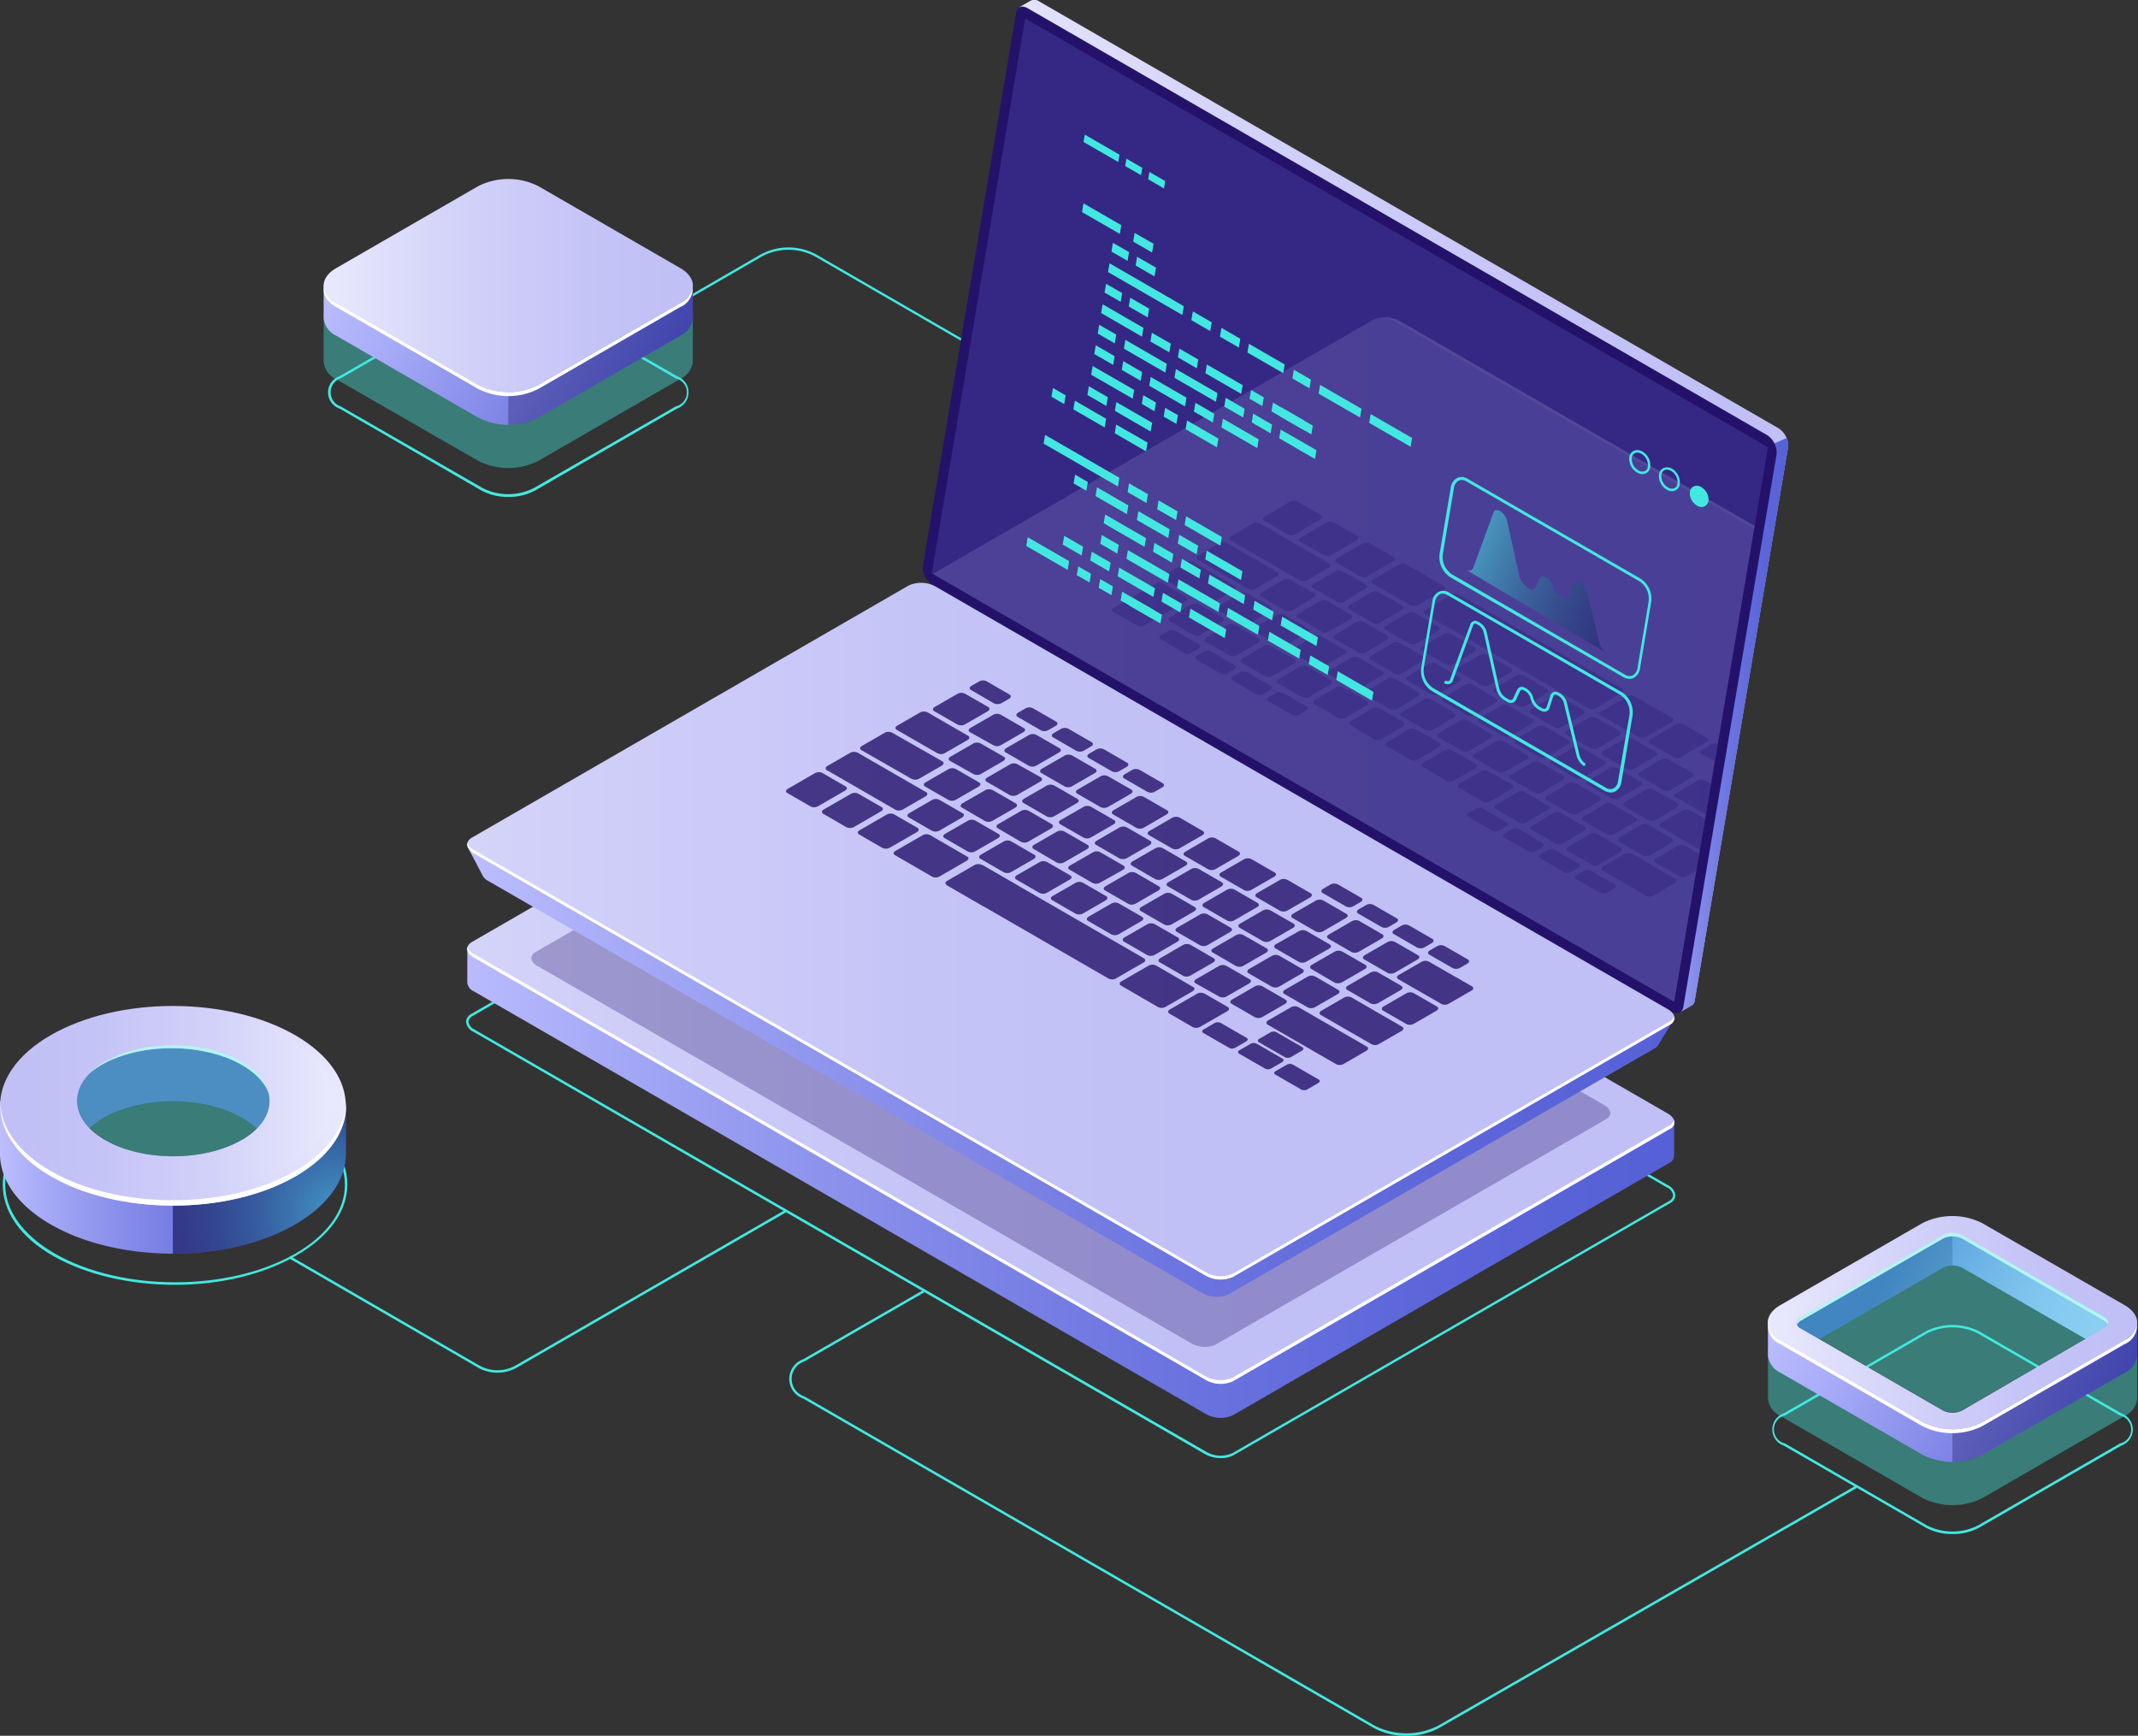 <svg xmlns="http://www.w3.org/2000/svg" xmlns:xlink="http://www.w3.org/1999/xlink" viewBox="0 0 297.85 241.82"><rect x="0" y="0" width="297.85" height="241.82" fill="#333333" stroke="none"/><defs><style>.cls-1{fill:none;}.cls-2{isolation:isolate;}.cls-21,.cls-3{fill:#42e8e0;}.cls-4{fill:url(#Áåçûìÿííûé_ãðàäèåíò_24);}.cls-5{fill:url(#Áåçûìÿííûé_ãðàäèåíò_3);}.cls-10,.cls-6{fill:#24126a;}.cls-23,.cls-6{opacity:0.3;}.cls-7{fill:#fff;}.cls-8{fill:url(#Áåçûìÿííûé_ãðàäèåíò_3-2);}.cls-9{fill:url(#Áåçûìÿííûé_ãðàäèåíò_24-2);}.cls-11{opacity:0.51;}.cls-12{fill:#453c9e;}.cls-13{fill:url(#Áåçûìÿííûé_ãðàäèåíò_24-3);}.cls-14{fill:url(#Áåçûìÿííûé_ãðàäèåíò_3-3);}.cls-15{opacity:0.15;}.cls-16{clip-path:url(#clip-path);}.cls-17{fill:url(#Áåçûìÿííûé_ãðàäèåíò_24-4);}.cls-18{fill:url(#Áåçûìÿííûé_ãðàäèåíò_3-4);}.cls-19,.cls-31,.cls-34{opacity:0.5;}.cls-20{opacity:0.8;}.cls-21{opacity:0.4;}.cls-22{fill:url(#Áåçûìÿííûé_ãðàäèåíò_54);}.cls-23{fill:#0f054c;}.cls-24{fill:url(#Áåçûìÿííûé_ãðàäèåíò_51);}.cls-25{fill:url(#Áåçûìÿííûé_ãðàäèåíò_55);}.cls-26{fill:url(#Áåçûìÿííûé_ãðàäèåíò_55-2);}.cls-27{fill:url(#Áåçûìÿííûé_ãðàäèåíò_54-2);}.cls-28{fill:url(#Áåçûìÿííûé_ãðàäèåíò_55-3);}.cls-29{fill:#5351af;}.cls-30{fill:url(#Áåçûìÿííûé_ãðàäèåíò_15);}.cls-31,.cls-34{mix-blend-mode:lighten;}.cls-31{fill:url(#Áåçûìÿííûé_ãðàäèåíò_28);}.cls-32{fill:url(#Áåçûìÿííûé_ãðàäèåíò_3-5);}.cls-33{fill:url(#Áåçûìÿííûé_ãðàäèåíò_3-6);}.cls-34{fill:url(#Áåçûìÿííûé_ãðàäèåíò_56);}</style><linearGradient id="Áåçûìÿííûé_ãðàäèåíò_24" x1="230.07" y1="148.18" x2="61.94" y2="148.18" gradientUnits="userSpaceOnUse"><stop offset="0" stop-color="#5761d7"/><stop offset="0.18" stop-color="#5c66d9"/><stop offset="0.39" stop-color="#6a73df"/><stop offset="0.61" stop-color="#8289e8"/><stop offset="0.85" stop-color="#a3a7f5"/><stop offset="1" stop-color="#bcbeff"/></linearGradient><linearGradient id="Áåçûìÿííûé_ãðàäèåíò_3" x1="-690.57" y1="144.27" x2="-522.44" y2="144.27" gradientTransform="matrix(-1, 0, 0, 1, -513.84, 0)" gradientUnits="userSpaceOnUse"><stop offset="0" stop-color="#c0bff6"/><stop offset="0.29" stop-color="#c5c4f7"/><stop offset="0.64" stop-color="#d3d2f9"/><stop offset="1" stop-color="#e9e9fd"/></linearGradient><linearGradient id="Áåçûìÿííûé_ãðàäèåíò_3-2" x1="-762.97" y1="70.52" x2="-643.99" y2="70.52" xlink:href="#Áåçûìÿííûé_ãðàäèåíò_3"/><linearGradient id="Áåçûìÿííûé_ãðàäèåíò_24-2" x1="-762.97" y1="101.03" x2="-742.54" y2="101.03" gradientTransform="matrix(-1, 0, 0, 1, -513.84, 0)" xlink:href="#Áåçûìÿííûé_ãðàäèåíò_24"/><linearGradient id="Áåçûìÿííûé_ãðàäèåíò_24-3" x1="-747.03" y1="134.32" x2="-578.99" y2="134.32" gradientTransform="matrix(-1, 0, 0, 1, -513.84, 0)" xlink:href="#Áåçûìÿííûé_ãðàäèåíò_24"/><linearGradient id="Áåçûìÿííûé_ãðàäèåíò_3-3" x1="-690.57" y1="129.73" x2="-522.44" y2="129.73" xlink:href="#Áåçûìÿííûé_ãðàäèåíò_3"/><clipPath id="clip-path"><polygon class="cls-1" points="246.3 62.3 142.82 2.58 129.81 79.88 233.23 139.56 246.3 62.3"/></clipPath><linearGradient id="Áåçûìÿííûé_ãðàäèåíò_24-4" x1="-811.65" y1="97.34" x2="-643.61" y2="97.34" gradientTransform="matrix(-1, 0, 0, 1, -513.84, 0)" xlink:href="#Áåçûìÿííûé_ãðàäèåíò_24"/><linearGradient id="Áåçûìÿííûé_ãðàäèåíò_3-4" x1="-755.19" y1="92.75" x2="-587.06" y2="92.75" xlink:href="#Áåçûìÿííûé_ãðàäèåíò_3"/><linearGradient id="Áåçûìÿííûé_ãðàäèåíò_54" x1="251.41" y1="175.36" x2="292.22" y2="198.92" gradientUnits="userSpaceOnUse"><stop offset="0" stop-color="#bcbeff"/><stop offset="0.23" stop-color="#aaadf8"/><stop offset="0.68" stop-color="#7c83e5"/><stop offset="1" stop-color="#5761d7"/></linearGradient><linearGradient id="Áåçûìÿííûé_ãðàäèåíò_51" x1="253.86" y1="173.77" x2="290.26" y2="194.78" gradientUnits="userSpaceOnUse"><stop offset="0.24" stop-color="#5761d7"/><stop offset="0.39" stop-color="#7a82e5"/><stop offset="0.55" stop-color="#979cf0"/><stop offset="0.7" stop-color="#acaff8"/><stop offset="0.85" stop-color="#b8bafd"/><stop offset="1" stop-color="#bcbeff"/></linearGradient><linearGradient id="Áåçûìÿííûé_ãðàäèåíò_55" x1="246.3" y1="184.26" x2="297.73" y2="184.26" gradientUnits="userSpaceOnUse"><stop offset="0" stop-color="#e9e9fd"/><stop offset="0.36" stop-color="#d3d2f9"/><stop offset="0.71" stop-color="#c5c4f7"/><stop offset="1" stop-color="#c0bff6"/></linearGradient><linearGradient id="Áåçûìÿííûé_ãðàäèåíò_55-2" x1="247.09" y1="184.26" x2="296.94" y2="184.26" xlink:href="#Áåçûìÿííûé_ãðàäèåíò_55"/><linearGradient id="Áåçûìÿííûé_ãðàäèåíò_54-2" x1="50.21" y1="30.87" x2="91.02" y2="54.44" xlink:href="#Áåçûìÿííûé_ãðàäèåíò_54"/><linearGradient id="Áåçûìÿííûé_ãðàäèåíò_55-3" x1="45.09" y1="39.78" x2="96.52" y2="39.78" xlink:href="#Áåçûìÿííûé_ãðàäèåíò_55"/><linearGradient id="Áåçûìÿííûé_ãðàäèåíò_15" y1="161.36" x2="48.18" y2="161.36" gradientUnits="userSpaceOnUse"><stop offset="0" stop-color="#bcbeff"/><stop offset="0.15" stop-color="#a3a7f5"/><stop offset="0.39" stop-color="#8289e8"/><stop offset="0.61" stop-color="#6a73df"/><stop offset="0.82" stop-color="#5c66d9"/><stop offset="1" stop-color="#5761d7"/></linearGradient><radialGradient id="Áåçûìÿííûé_ãðàäèåíò_28" cx="46.96" cy="168.72" r="28" gradientUnits="userSpaceOnUse"><stop offset="0" stop-color="#42e8e0"/><stop offset="0.03" stop-color="#3fdcd8"/><stop offset="0.24" stop-color="#319cae"/><stop offset="0.43" stop-color="#25668b"/><stop offset="0.61" stop-color="#1b3c70"/><stop offset="0.77" stop-color="#151e5c"/><stop offset="0.9" stop-color="#100c50"/><stop offset="1" stop-color="#0f054c"/></radialGradient><linearGradient id="Áåçûìÿííûé_ãðàäèåíò_3-5" x1="0" y1="154.05" x2="48.18" y2="154.05" gradientTransform="matrix(1, 0, 0, 1, 0, 0)" xlink:href="#Áåçûìÿííûé_ãðàäèåíò_3"/><linearGradient id="Áåçûìÿííûé_ãðàäèåíò_3-6" x1="1.75" y1="153.37" x2="46.6" y2="153.37" gradientTransform="matrix(1, 0, 0, 1, 0, 0)" xlink:href="#Áåçûìÿííûé_ãðàäèåíò_3"/><linearGradient id="Áåçûìÿííûé_ãðàäèåíò_56" x1="206.09" y1="76.68" x2="240.77" y2="91.52" gradientUnits="userSpaceOnUse"><stop offset="0" stop-color="#42e8e0"/><stop offset="0.11" stop-color="#37b6bf"/><stop offset="0.22" stop-color="#2c87a1"/><stop offset="0.34" stop-color="#235f87"/><stop offset="0.46" stop-color="#1c3f72"/><stop offset="0.58" stop-color="#162561"/><stop offset="0.71" stop-color="#121355"/><stop offset="0.85" stop-color="#10084e"/><stop offset="1" stop-color="#0f054c"/></linearGradient></defs><g class="cls-2"><g id="Layer_2" data-name="Layer 2"><g id="Ñëîé_1" data-name="Ñëîé 1"><path class="cls-3" d="M170.1,203.14a4.54,4.54,0,0,1-2.22-.55L65.93,143.73a1.72,1.72,0,0,1-1-1.38,1.32,1.32,0,0,1,.74-1.1l60.84-35.12a4.4,4.4,0,0,1,3.94.16l101.95,58.85a1.75,1.75,0,0,1,1,1.39,1.27,1.27,0,0,1-.74,1.09l-60.83,35.13A3.59,3.59,0,0,1,170.1,203.14Zm-104-59.71,102,58.86a4,4,0,0,0,3.59.16l60.84-35.13a1,1,0,0,0,.56-.79,1.38,1.38,0,0,0-.83-1.08L130.27,106.59a4,4,0,0,0-3.6-.16L65.84,141.55a1,1,0,0,0-.57.8,1.41,1.41,0,0,0,.84,1.08Z"/><path class="cls-4" d="M233.23,156.35l-5.62-.81L130.36,99.39a4.23,4.23,0,0,0-3.77-.16L68.66,132.68l-3.56-.52v4.74h0a1.52,1.52,0,0,0,.91,1.21L168,197a4.17,4.17,0,0,0,3.77.16L232.58,162a1.12,1.12,0,0,0,.64-1h0Z"/><path class="cls-5" d="M66,133.41l102,58.86a4.17,4.17,0,0,0,3.77.16l60.84-35.13c1-.55.84-1.53-.28-2.17L130.36,96.27a4.17,4.17,0,0,0-3.77-.16L65.75,131.23C64.78,131.79,64.9,132.77,66,133.41Z"/><path class="cls-6" d="M74.85,134.56,166,187.17a3.73,3.73,0,0,0,3.37.14l54.38-31.39c.86-.5.75-1.37-.24-1.95l-91.13-52.61a3.79,3.79,0,0,0-3.37-.14l-54.37,31.4C73.74,133.12,73.85,134,74.85,134.56Z"/><path class="cls-7" d="M232.58,156.79l-60.84,35.13a4.23,4.23,0,0,1-3.77-.16L66,132.9a1.7,1.7,0,0,1-.87-1c-.16.5.14,1.07.87,1.49l102,58.86a4.17,4.17,0,0,0,3.77.16l60.84-35.13a1,1,0,0,0,.6-1.2A1.22,1.22,0,0,1,232.58,156.79Z"/><path class="cls-3" d="M166.53,104l-.16-.28L198.81,85,113.74,35.84a7.8,7.8,0,0,0-7.79,0l-27.66,16-.16-.28,27.66-16a8.1,8.1,0,0,1,8.11,0L199.46,85l-.24.14Z"/><path class="cls-8" d="M130.17,77.92,143.06,1.46,142,1l1.56-.89h0a1.13,1.13,0,0,1,1.2.08l103,59.47a2.89,2.89,0,0,1,1.34,2.61l-13,77.07a.94.94,0,0,1-.54.78h0l-1.52.88-.26-1.42.08,0L131.51,80.53A2.9,2.9,0,0,1,130.17,77.92Z"/><path class="cls-9" d="M247.2,61.78l1.69-.75a2.28,2.28,0,0,1,.22,1.27l-13,77.07a.94.94,0,0,1-.54.78h0l-1.52.88-.26-1.42.08,0-5.18-3Z"/><path class="cls-10" d="M129.89,81.46l103,59.46c.8.46,1.48.2,1.62-.63l13-77.06a2.94,2.94,0,0,0-1.34-2.62l-103-59.46c-.79-.46-1.47-.2-1.61.63l-13,77.06A2.91,2.91,0,0,0,129.89,81.46Z"/><g class="cls-11"><polygon class="cls-12" points="142.82 2.58 246.3 62.3 233.23 139.56 129.81 79.88 142.82 2.58"/></g><path class="cls-13" d="M65.15,118l5.62,2.93,56.36-32.54a4.1,4.1,0,0,1,3.68.15L228,144.62c.93-.52,5.17-2.56,5.17-2.56l-2.05,3.34h0a1.25,1.25,0,0,1-.58.64L171.19,180.3a4.07,4.07,0,0,1-3.68-.15L68,122.72a1.81,1.81,0,0,1-.84-.89h0Z"/><path class="cls-14" d="M66,118.87l102,58.86a4.23,4.23,0,0,0,3.77.16l60.84-35.13c1-.56.84-1.53-.28-2.17L130.36,81.73a4.17,4.17,0,0,0-3.77-.16L65.75,116.69C64.78,117.25,64.9,118.23,66,118.87Z"/><path class="cls-7" d="M66,118.41l102,58.86a4.17,4.17,0,0,0,3.77.16l60.84-35.12a1.25,1.25,0,0,0,.61-.72,1,1,0,0,1-.61,1.17l-60.84,35.13a4.23,4.23,0,0,1-3.77-.16L66,118.87c-.72-.42-1-1-.88-1.46A1.74,1.74,0,0,0,66,118.41Z"/><g class="cls-15"><g class="cls-16"><path class="cls-17" d="M129.77,81l5.62,2.94,56.36-32.54a4.07,4.07,0,0,1,3.68.15l97.21,56.12c.93-.52,5.17-2.56,5.17-2.56l-2.06,3.35h0a1.19,1.19,0,0,1-.57.64l-59.36,34.27a4.07,4.07,0,0,1-3.68-.15L132.65,85.74a1.78,1.78,0,0,1-.83-.89h0Z"/><path class="cls-18" d="M130.64,81.89l102,58.86a4.19,4.19,0,0,0,3.77.15l60.83-35.12c1-.56.85-1.53-.27-2.18L195,44.74a4.19,4.19,0,0,0-3.77-.15L130.37,79.71C129.4,80.27,129.52,81.24,130.64,81.89Z"/><path class="cls-7" d="M296.92,103.6,195,44.74a4.52,4.52,0,0,0-2.52-.51,4.33,4.33,0,0,1,1.77.51l102,58.86c1.12.65,1.24,1.62.27,2.18L235.61,140.9a3.09,3.09,0,0,1-1.26.36,3.51,3.51,0,0,0,2-.36l60.83-35.12C298.16,105.22,298,104.25,296.92,103.6Z"/><g class="cls-19"><path class="cls-10" d="M184,71.75l-3.27-1.88a1.08,1.08,0,0,0-1,0L176.15,72c-.29.16-.31.42,0,.57l3.26,1.89a1.1,1.1,0,0,0,1,0L184,72.33C184.28,72.16,184.3,71.91,184,71.75Z"/><path class="cls-10" d="M189.09,74.67l-3.27-1.89a1.08,1.08,0,0,0-1,0l-3.64,2.12c-.28.17-.3.43,0,.58l3.27,1.88a1.08,1.08,0,0,0,1,0L189,75.24C189.33,75.08,189.35,74.82,189.09,74.67Z"/><path class="cls-10" d="M194.13,77.58l-3.27-1.88a1.08,1.08,0,0,0-1,0l-3.63,2.12c-.29.17-.3.43,0,.58l3.27,1.89a1.08,1.08,0,0,0,1,0l3.63-2.12C194.38,78,194.39,77.73,194.13,77.58Z"/><path class="cls-10" d="M190.29,81.46,187,79.57a1.08,1.08,0,0,0-1,0L183,81.38c-.28.17-.3.43,0,.58l3.27,1.88a1.08,1.08,0,0,0,1,0L190.25,82C190.53,81.87,190.55,81.61,190.29,81.46Z"/><path class="cls-10" d="M195.34,84.37l-3.27-1.88a1.11,1.11,0,0,0-1,0L188,84.3c-.29.16-.31.42,0,.57l3.26,1.89a1.1,1.1,0,0,0,1,0l3-1.78C195.58,84.78,195.6,84.53,195.34,84.37Z"/><path class="cls-10" d="M200.38,87.29l-3.27-1.89a1.08,1.08,0,0,0-1,0l-3.05,1.78c-.28.17-.3.42,0,.58l3.27,1.88a1.08,1.08,0,0,0,1,0l3.05-1.78C200.63,87.7,200.65,87.44,200.38,87.29Z"/><path class="cls-10" d="M205.43,90.2l-3.27-1.89a1.12,1.12,0,0,0-1,0l-3,1.78c-.28.17-.3.43,0,.58l3.27,1.89a1.12,1.12,0,0,0,1,0l3-1.78C205.67,90.61,205.69,90.35,205.43,90.2Z"/><path class="cls-10" d="M210.48,93.11l-3.27-1.88a1.08,1.08,0,0,0-1,0L203.17,93c-.29.16-.31.42,0,.57l3.26,1.89a1.1,1.1,0,0,0,1,0l3-1.78C210.72,93.52,210.74,93.27,210.48,93.11Z"/><path class="cls-10" d="M215.52,96l-3.27-1.89a1.08,1.08,0,0,0-1,0l-3,1.78c-.28.17-.3.42,0,.58l3.27,1.88a1.11,1.11,0,0,0,1,0l3-1.79C215.77,96.44,215.79,96.18,215.52,96Z"/><path class="cls-10" d="M220.57,98.94l-3.27-1.88a1.08,1.08,0,0,0-1,0l-3.05,1.78c-.28.17-.3.43,0,.58l3.27,1.89a1.08,1.08,0,0,0,1,0l3.05-1.78C220.81,99.35,220.83,99.09,220.57,98.94Z"/><path class="cls-10" d="M225.62,101.86,222.35,100a1.08,1.08,0,0,0-1,0l-3.05,1.78c-.29.16-.31.42,0,.57l3.26,1.89a1.1,1.1,0,0,0,1,0l3-1.78C225.86,102.27,225.88,102,225.62,101.86Z"/><path class="cls-10" d="M230.66,104.77l-3.27-1.89a1.08,1.08,0,0,0-1,0l-3.05,1.78c-.28.17-.3.43,0,.58l3.27,1.88a1.08,1.08,0,0,0,1,0l3.05-1.78C230.91,105.18,230.92,104.92,230.66,104.77Z"/><path class="cls-10" d="M235.71,107.68l-3.27-1.88a1.08,1.08,0,0,0-1,0l-3,1.78c-.28.17-.3.43,0,.58l3.27,1.89a1.08,1.08,0,0,0,1,0l3-1.78C236,108.09,236,107.83,235.71,107.68Z"/><path class="cls-10" d="M188.19,85.62l-3.27-1.89a1.08,1.08,0,0,0-1,0l-3.05,1.78c-.29.17-.31.43,0,.58L184.11,88a1.08,1.08,0,0,0,1,0l3.05-1.78C188.43,86,188.45,85.77,188.19,85.62Z"/><path class="cls-10" d="M183.07,82.66l-3.27-1.88a1.08,1.08,0,0,0-1,0l-3.05,1.78c-.29.17-.31.43,0,.58L179,85.05a1.08,1.08,0,0,0,1,0L183,83.24C183.31,83.07,183.33,82.81,183.07,82.66Z"/><path class="cls-10" d="M177.93,79.7l-7-4.06a1.11,1.11,0,0,0-1,0l-3,1.79c-.29.16-.31.42-.05.57l7,4.06a1.08,1.08,0,0,0,1,0l3-1.78C178.18,80.11,178.2,79.85,177.93,79.7Z"/><path class="cls-10" d="M172,81.64l-5.71-3.3a1.08,1.08,0,0,0-1,0l-3.05,1.78c-.28.16-.3.42,0,.57L167.9,84a1.08,1.08,0,0,0,1,0l3.05-1.78C172.23,82.05,172.25,81.79,172,81.64Z"/><path class="cls-10" d="M193.23,88.53,190,86.65a1.1,1.1,0,0,0-1,0l-3,1.78c-.29.17-.31.43-.05.58l3.27,1.89a1.08,1.08,0,0,0,1,0l3.05-1.78C193.48,88.94,193.5,88.68,193.23,88.53Z"/><path class="cls-10" d="M198.28,91.45,195,89.56a1.08,1.08,0,0,0-1,0L191,91.37c-.28.17-.3.42,0,.57l3.27,1.89a1.08,1.08,0,0,0,1,0L198.24,92C198.52,91.86,198.54,91.6,198.28,91.45Z"/><path class="cls-10" d="M203.33,94.36l-3.27-1.89a1.08,1.08,0,0,0-1,0l-3,1.78c-.29.17-.31.43,0,.58l3.27,1.89a1.12,1.12,0,0,0,1,0l3-1.78C203.57,94.77,203.59,94.51,203.33,94.36Z"/><path class="cls-10" d="M208.37,97.27l-3.26-1.88a1.13,1.13,0,0,0-1,0l-3,1.79c-.29.16-.31.42,0,.57l3.27,1.89a1.08,1.08,0,0,0,1,0l3.05-1.78C208.62,97.68,208.64,97.43,208.37,97.27Z"/><path class="cls-10" d="M213.42,100.19l-3.27-1.89a1.08,1.08,0,0,0-1,0l-3,1.78c-.28.17-.3.42,0,.58l3.27,1.88a1.08,1.08,0,0,0,1,0l3-1.78C213.66,100.6,213.68,100.34,213.42,100.19Z"/><path class="cls-10" d="M218.47,103.1l-3.27-1.89a1.11,1.11,0,0,0-1,0L211.16,103c-.29.17-.31.43,0,.58l3.27,1.89a1.08,1.08,0,0,0,1,0l3.05-1.78C218.71,103.51,218.73,103.25,218.47,103.1Z"/><path class="cls-10" d="M223.51,106l-3.26-1.88a1.1,1.1,0,0,0-1,0l-3,1.78c-.29.16-.31.42-.05.57l3.27,1.89a1.08,1.08,0,0,0,1,0l3.05-1.78C223.76,106.42,223.78,106.17,223.51,106Z"/><path class="cls-10" d="M228.56,108.93,225.29,107a1.08,1.08,0,0,0-1,0l-3.05,1.78c-.28.17-.3.43,0,.58l3.27,1.88a1.11,1.11,0,0,0,1,0l3.05-1.79C228.8,109.34,228.82,109.08,228.56,108.93Z"/><path class="cls-10" d="M233.61,111.84,230.34,110a1.08,1.08,0,0,0-1,0l-3,1.78c-.29.17-.31.43,0,.58l3.26,1.89a1.1,1.1,0,0,0,1,0l3-1.78C233.85,112.25,233.87,112,233.61,111.84Z"/><path class="cls-10" d="M242.58,117l-7.13-4.11a1.08,1.08,0,0,0-1,0l-3.05,1.78c-.29.17-.31.43,0,.58l7.13,4.12a1.08,1.08,0,0,0,1,0l3-1.78C242.82,117.43,242.84,117.17,242.58,117Z"/><path class="cls-10" d="M233.33,122.43l-6-3.48a1.08,1.08,0,0,0-1,0l-3,1.78c-.29.17-.31.43,0,.58l6,3.47a1.08,1.08,0,0,0,1,0l3-1.78C233.57,122.84,233.59,122.58,233.33,122.43Z"/><path class="cls-10" d="M192.53,93.5l-3.26-1.89a1.14,1.14,0,0,0-1,0l-3.05,1.78c-.28.17-.3.43,0,.58l3.27,1.89a1.08,1.08,0,0,0,1,0l3.05-1.78C192.78,93.91,192.8,93.65,192.53,93.5Z"/><path class="cls-10" d="M187.36,90.52l-3.27-1.89a1.08,1.08,0,0,0-1,0l-3,1.78c-.28.16-.3.42,0,.57l3.27,1.89a1.08,1.08,0,0,0,1,0l3-1.78C187.6,90.92,187.62,90.67,187.36,90.52Z"/><path class="cls-10" d="M182.19,87.53l-3.27-1.89a1.08,1.08,0,0,0-1,0l-3.05,1.78c-.28.17-.3.43,0,.58l3.27,1.88a1.08,1.08,0,0,0,1,0l3.05-1.78C182.43,87.94,182.45,87.68,182.19,87.53Z"/><path class="cls-10" d="M177,84.54l-3.27-1.88a1.08,1.08,0,0,0-1,0l-3,1.79c-.29.16-.31.42,0,.57l3.26,1.89a1.1,1.1,0,0,0,1,0l3-1.78C177.26,85,177.28,84.69,177,84.54Z"/><path class="cls-10" d="M197.58,96.42l-3.27-1.89a1.08,1.08,0,0,0-1,0l-3,1.78c-.28.16-.3.42,0,.57l3.27,1.89a1.08,1.08,0,0,0,1,0l3-1.78C197.82,96.82,197.84,96.57,197.58,96.42Z"/><path class="cls-10" d="M202.63,99.33l-3.27-1.89a1.08,1.08,0,0,0-1,0l-3.05,1.78c-.29.17-.31.43,0,.58l3.26,1.88a1.1,1.1,0,0,0,1,0l3.05-1.79C202.87,99.74,202.89,99.48,202.63,99.33Z"/><path class="cls-10" d="M207.67,102.24l-3.26-1.88a1.1,1.1,0,0,0-1,0l-3,1.78c-.28.17-.3.43,0,.58l3.27,1.89a1.08,1.08,0,0,0,1,0l3-1.78C207.92,102.65,207.94,102.39,207.67,102.24Z"/><path class="cls-10" d="M212.72,105.16l-3.27-1.89a1.08,1.08,0,0,0-1,0l-3.05,1.78c-.28.16-.3.42,0,.57l3.27,1.89a1.08,1.08,0,0,0,1,0l3.05-1.78C213,105.57,213,105.31,212.72,105.16Z"/><path class="cls-10" d="M217.77,108.07l-3.27-1.89a1.08,1.08,0,0,0-1,0l-3,1.78c-.29.17-.31.43,0,.58l3.26,1.88a1.1,1.1,0,0,0,1,0l3-1.78C218,108.48,218,108.22,217.77,108.07Z"/><path class="cls-10" d="M222.81,111l-3.26-1.88a1.13,1.13,0,0,0-1,0l-3.05,1.79c-.28.16-.3.42,0,.57l3.27,1.89a1.08,1.08,0,0,0,1,0l3.05-1.78C223.06,111.39,223.08,111.14,222.81,111Z"/><path class="cls-10" d="M227.86,113.9,224.59,112a1.08,1.08,0,0,0-1,0l-3,1.78c-.28.17-.3.42,0,.58l3.27,1.88a1.08,1.08,0,0,0,1,0l3-1.78C228.1,114.31,228.12,114.05,227.86,113.9Z"/><path class="cls-10" d="M232.91,116.81l-3.27-1.89a1.11,1.11,0,0,0-1,0l-3.05,1.78c-.29.17-.31.43,0,.58l3.26,1.89a1.14,1.14,0,0,0,1,0l3-1.78C233.15,117.22,233.17,117,232.91,116.81Z"/><path class="cls-10" d="M238,119.72l-3.26-1.88a1.1,1.1,0,0,0-1,0l-3.05,1.78c-.28.16-.3.42,0,.57l3.27,1.89a1.08,1.08,0,0,0,1,0l3-1.78C238.2,120.13,238.22,119.88,238,119.72Z"/><path class="cls-10" d="M180.34,91.83,177.07,90a1.11,1.11,0,0,0-1,0L173,91.76c-.29.16-.3.42,0,.57l3.27,1.89a1.08,1.08,0,0,0,1,0l3.05-1.78C180.58,92.24,180.6,92,180.34,91.83Z"/><path class="cls-10" d="M175.32,88.93l-3.27-1.88a1.08,1.08,0,0,0-1,0L168,88.86c-.29.16-.31.42,0,.57l3.26,1.89a1.1,1.1,0,0,0,1,0l3-1.78C175.56,89.34,175.58,89.09,175.32,88.93Z"/><path class="cls-10" d="M170.29,86,167,84.15a1.08,1.08,0,0,0-1,0L163,86c-.29.16-.31.42-.05.57l3.27,1.89a1.08,1.08,0,0,0,1,0l3.05-1.78C170.54,86.44,170.56,86.19,170.29,86Z"/><path class="cls-10" d="M165.27,83.14,162,81.25a1.1,1.1,0,0,0-1,0l-3,1.78c-.28.16-.3.42,0,.57l3.27,1.89a1.08,1.08,0,0,0,1,0l3-1.78C165.52,83.55,165.54,83.29,165.27,83.14Z"/><path class="cls-10" d="M160.41,86l-3.27-1.89a1.08,1.08,0,0,0-1,0l-1,.59c-.28.16-.3.42,0,.57l3.27,1.89a1.08,1.08,0,0,0,1,0l1-.59C160.65,86.39,160.67,86.13,160.41,86Z"/><path class="cls-10" d="M167,89.76l-3.26-1.89a1.1,1.1,0,0,0-1,0l-1,.59c-.29.17-.31.42,0,.58L164.92,91a1.08,1.08,0,0,0,1,0l1-.58C167.21,90.17,167.23,89.91,167,89.76Z"/><path class="cls-10" d="M172,92.65l-3.26-1.89a1.08,1.08,0,0,0-1,0l-1,.59c-.29.16-.31.42,0,.57l3.26,1.89a1.1,1.1,0,0,0,1,0l1-.59C172.21,93.06,172.23,92.8,172,92.65Z"/><path class="cls-10" d="M177,95.53l-3.27-1.88a1.11,1.11,0,0,0-1,0l-1,.59c-.29.17-.31.43,0,.58l3.26,1.89a1.1,1.1,0,0,0,1,0l1-.59C177.21,95.94,177.23,95.69,177,95.53Z"/><path class="cls-10" d="M182,98.42l-3.27-1.89a1.11,1.11,0,0,0-1,0l-1,.59c-.29.17-.31.43,0,.58l3.26,1.88a1.1,1.1,0,0,0,1,0l1-.59C182.21,98.83,182.23,98.57,182,98.42Z"/><path class="cls-10" d="M209.88,114.54l-3.26-1.89a1.1,1.1,0,0,0-1,0l-1,.59c-.29.17-.31.42-.05.58l3.27,1.88a1.08,1.08,0,0,0,1,0l1-.58C210.13,115,210.15,114.69,209.88,114.54Z"/><path class="cls-10" d="M214.88,117.43l-3.26-1.89a1.1,1.1,0,0,0-1,0l-1,.59c-.29.16-.31.42,0,.57l3.26,1.89a1.08,1.08,0,0,0,1,0l1-.59C215.13,117.84,215.15,117.58,214.88,117.43Z"/><path class="cls-10" d="M219.88,120.31l-3.26-1.88a1.11,1.11,0,0,0-1,0l-1,.59c-.29.17-.31.43,0,.58l3.26,1.89a1.1,1.1,0,0,0,1,0l1-.59C220.13,120.72,220.15,120.47,219.88,120.31Z"/><path class="cls-10" d="M224.89,123.2l-3.27-1.89a1.08,1.08,0,0,0-1,0l-1,.59c-.29.17-.31.42,0,.58l3.26,1.88a1.13,1.13,0,0,0,1,0l1-.59C225.13,123.61,225.15,123.35,224.89,123.2Z"/><path class="cls-10" d="M185.38,94.75l-3.26-1.89a1.1,1.1,0,0,0-1,0l-3,1.78c-.29.17-.31.42-.05.58l3.27,1.88a1.08,1.08,0,0,0,1,0l3.05-1.78C185.63,95.16,185.65,94.9,185.38,94.75Z"/><path class="cls-10" d="M190.43,97.66l-3.27-1.89a1.08,1.08,0,0,0-1,0l-3,1.78c-.28.17-.3.43,0,.58l3.27,1.89a1.11,1.11,0,0,0,1,0l3-1.78C190.67,98.07,190.69,97.81,190.43,97.66Z"/><path class="cls-10" d="M195.48,100.57l-3.27-1.88a1.08,1.08,0,0,0-1,0l-3.05,1.78c-.29.16-.3.42,0,.57L191.4,103a1.08,1.08,0,0,0,1,0l3.05-1.78C195.72,101,195.74,100.73,195.48,100.57Z"/><path class="cls-10" d="M200.52,103.49l-3.26-1.89a1.1,1.1,0,0,0-1,0l-3,1.78c-.29.17-.31.42-.05.58l3.27,1.88a1.11,1.11,0,0,0,1,0l3-1.79C200.77,103.9,200.79,103.64,200.52,103.49Z"/><path class="cls-10" d="M205.57,106.4l-3.27-1.88a1.08,1.08,0,0,0-1,0l-3.05,1.78c-.28.17-.3.43,0,.58l3.27,1.89a1.08,1.08,0,0,0,1,0l3.05-1.78C205.81,106.81,205.83,106.55,205.57,106.4Z"/><path class="cls-10" d="M210.62,109.32l-3.27-1.89a1.08,1.08,0,0,0-1,0l-3.05,1.78c-.29.16-.3.42,0,.57l3.27,1.89a1.08,1.08,0,0,0,1,0l3.05-1.78C210.86,109.72,210.88,109.47,210.62,109.32Z"/><path class="cls-10" d="M215.66,112.23l-3.26-1.89a1.1,1.1,0,0,0-1,0l-3,1.78c-.29.17-.31.43-.05.58l3.27,1.88a1.08,1.08,0,0,0,1,0l3.05-1.78C215.91,112.64,215.93,112.38,215.66,112.23Z"/><path class="cls-10" d="M220.71,115.14l-3.27-1.88a1.08,1.08,0,0,0-1,0l-3,1.78c-.28.17-.3.43,0,.58l3.27,1.89a1.08,1.08,0,0,0,1,0l3-1.78C221,115.55,221,115.29,220.71,115.14Z"/><path class="cls-10" d="M225.76,118.06l-3.27-1.89a1.08,1.08,0,0,0-1,0L218.45,118c-.29.17-.3.42,0,.57l3.27,1.89a1.08,1.08,0,0,0,1,0l3.05-1.78C226,118.47,226,118.21,225.76,118.06Z"/><path class="cls-10" d="M185.15,78.49l-9.63-5.56a1.08,1.08,0,0,0-1,0l-3.05,1.78c-.28.17-.3.43,0,.58l9.62,5.56a1.14,1.14,0,0,0,1,0l3.05-1.78C185.39,78.9,185.41,78.64,185.15,78.49Z"/><path class="cls-10" d="M247.15,114.29l-9.63-5.56a1.08,1.08,0,0,0-1,0l-3.05,1.78c-.28.16-.3.42,0,.57l9.62,5.56a1.1,1.1,0,0,0,1,0l3-1.78C247.39,114.7,247.41,114.44,247.15,114.29Z"/><path class="cls-10" d="M237.79,102.79l-3.27-1.89a1.08,1.08,0,0,0-1,0l-3.64,2.12c-.28.16-.3.42,0,.57l3.27,1.89a1.08,1.08,0,0,0,1,0l3.63-2.12C238,103.19,238.05,102.94,237.79,102.79Z"/><path class="cls-10" d="M201.14,81.63l-5.23-3a1.08,1.08,0,0,0-1,0l-3.63,2.12c-.29.16-.31.42,0,.57l5.22,3a1.08,1.08,0,0,0,1,0l3.64-2.12C201.38,82,201.4,81.78,201.14,81.63Z"/><path class="cls-10" d="M232.92,100l-5.22-3a1.08,1.08,0,0,0-1,0l-3.64,2.12c-.28.17-.3.42,0,.58l5.23,3a1.08,1.08,0,0,0,1,0l3.63-2.13C233.17,100.39,233.19,100.13,232.92,100Z"/><path class="cls-10" d="M208.42,85.83l-5.23-3a1.08,1.08,0,0,0-1,0L198.57,85c-.29.17-.31.43,0,.58l5.22,3a1.11,1.11,0,0,0,1,0l3.64-2.12C208.66,86.24,208.68,86,208.42,85.83Z"/><path class="cls-10" d="M198.56,85.56l22.72,13.12a1.1,1.1,0,0,0,1,0l3.7-2.16c.26-.16.25-.42,0-.58L203.23,82.83Z"/><path class="cls-10" d="M247.08,110.86l3.64,2.1a.86.86,0,0,0,.81,0l1.49-.87c.23-.13.25-.35,0-.47l-3.64-2.1a.86.86,0,0,0-.81,0l-1.49.87C246.88,110.53,246.87,110.74,247.08,110.86Z"/><path class="cls-10" d="M242,107.92l3.64,2.11a.89.89,0,0,0,.81,0l1.49-.87c.23-.13.25-.34,0-.47l-3.64-2.1a.92.92,0,0,0-.81,0l-1.48.87C241.79,107.59,241.78,107.8,242,107.92Z"/><path class="cls-10" d="M237,105l3.64,2.1a.86.86,0,0,0,.81,0l1.48-.87c.24-.14.25-.35,0-.47l-3.64-2.1a.88.88,0,0,0-.82,0l-1.48.87C236.75,104.67,236.73,104.89,237,105Z"/><path class="cls-10" d="M239.37,109.46l3.64,2.1a.92.92,0,0,0,.81,0l1.49-.87c.23-.14.25-.35,0-.47l-3.64-2.11a.89.89,0,0,0-.81,0l-1.49.86C239.17,109.12,239.15,109.33,239.37,109.46Z"/></g></g></g><g class="cls-20"><path class="cls-10" d="M112.92,112.35l-3.24-1.87c-.26-.15-.23-.41.07-.58l3.82-2.21a1.15,1.15,0,0,1,1,0l3.23,1.87c.26.15.23.41-.07.58l-3.82,2.21A1.13,1.13,0,0,1,112.92,112.35Z"/><path class="cls-10" d="M117.91,115.24l-3.23-1.87c-.26-.15-.23-.41.07-.59l3.82-2.2a1.1,1.1,0,0,1,1,0l3.24,1.86c.26.15.23.42-.07.59l-3.82,2.21A1.15,1.15,0,0,1,117.91,115.24Z"/><path class="cls-10" d="M122.91,118.12l-3.23-1.87c-.26-.15-.23-.41.07-.58l3.82-2.21a1.13,1.13,0,0,1,1,0l3.24,1.87c.26.15.23.41-.07.59l-3.82,2.2A1.15,1.15,0,0,1,122.91,118.12Z"/><path class="cls-10" d="M129.82,115.74l-3.23-1.87c-.26-.15-.23-.41.07-.58l3.21-1.86a1.13,1.13,0,0,1,1,0l3.24,1.87c.26.15.22.41-.08.59l-3.2,1.85A1.15,1.15,0,0,1,129.82,115.74Z"/><path class="cls-10" d="M134.82,118.63l-3.23-1.87c-.26-.15-.23-.42.07-.59l3.21-1.85a1.13,1.13,0,0,1,1,0l3.24,1.87c.26.15.22.41-.08.58l-3.2,1.85A1.12,1.12,0,0,1,134.82,118.63Z"/><path class="cls-10" d="M139.82,121.51l-3.24-1.87c-.26-.15-.22-.41.08-.58l3.2-1.85a1.12,1.12,0,0,1,1,0l3.23,1.87c.26.15.23.41-.07.59l-3.21,1.85A1.13,1.13,0,0,1,139.82,121.51Z"/><path class="cls-10" d="M144.82,124.4l-3.24-1.87c-.26-.15-.23-.41.07-.59l3.21-1.85a1.13,1.13,0,0,1,1,0l3.24,1.87c.26.15.23.41-.07.58l-3.21,1.85A1.1,1.1,0,0,1,144.82,124.4Z"/><path class="cls-10" d="M149.82,127.28l-3.24-1.87c-.26-.15-.23-.41.07-.58l3.21-1.85a1.1,1.1,0,0,1,1,0l3.24,1.87c.26.15.23.42-.07.59l-3.21,1.85A1.13,1.13,0,0,1,149.82,127.28Z"/><path class="cls-10" d="M154.81,130.17l-3.23-1.87c-.26-.15-.23-.41.07-.59l3.21-1.85a1.13,1.13,0,0,1,1,0l3.24,1.87c.26.15.22.41-.08.58l-3.2,1.86A1.15,1.15,0,0,1,154.81,130.17Z"/><path class="cls-10" d="M159.81,133.05l-3.23-1.87c-.26-.15-.23-.41.07-.58l3.21-1.85a1.1,1.1,0,0,1,1,0l3.24,1.86c.26.15.22.42-.08.59l-3.2,1.85A1.15,1.15,0,0,1,159.81,133.05Z"/><path class="cls-10" d="M164.81,135.94l-3.24-1.87c-.26-.15-.22-.41.08-.59l3.2-1.85a1.15,1.15,0,0,1,1,0l3.23,1.87c.26.15.23.41-.07.59l-3.21,1.85A1.13,1.13,0,0,1,164.81,135.94Z"/><path class="cls-10" d="M169.81,138.82,166.57,137c-.26-.15-.23-.42.07-.59l3.21-1.85a1.13,1.13,0,0,1,1,0l3.24,1.87c.26.15.23.41-.07.58l-3.21,1.85A1.1,1.1,0,0,1,169.81,138.82Z"/><path class="cls-10" d="M174.81,141.71l-3.24-1.87c-.26-.15-.23-.41.07-.58l3.21-1.86a1.13,1.13,0,0,1,1,0l3.24,1.87c.26.15.23.41-.07.59l-3.21,1.85A1.13,1.13,0,0,1,174.81,141.71Z"/><path class="cls-10" d="M137.19,114.37,134,112.51c-.26-.15-.23-.42.07-.59l3.21-1.85a1.15,1.15,0,0,1,1,0l3.23,1.86c.26.15.23.42-.07.59l-3.21,1.85A1.13,1.13,0,0,1,137.19,114.37Z"/><path class="cls-10" d="M132.12,111.44l-3.24-1.86c-.26-.15-.23-.42.07-.59l3.21-1.85a1.13,1.13,0,0,1,1,0l3.24,1.87c.26.15.23.41-.07.58l-3.21,1.85A1.1,1.1,0,0,1,132.12,111.44Z"/><path class="cls-10" d="M127,108.51l-7-4c-.26-.15-.22-.41.08-.59l3.2-1.85a1.15,1.15,0,0,1,1,0l7,4c.26.15.23.41-.07.59l-3.21,1.85A1.15,1.15,0,0,1,127,108.51Z"/><path class="cls-10" d="M130.59,104.94l-5.66-3.26c-.26-.15-.23-.41.07-.59l3.21-1.85a1.13,1.13,0,0,1,1,0l5.66,3.27c.26.15.23.41-.07.58l-3.21,1.85A1.1,1.1,0,0,1,130.59,104.94Z"/><path class="cls-10" d="M142.19,117.26,139,115.39c-.26-.15-.23-.41.07-.58l3.21-1.86a1.13,1.13,0,0,1,1,0l3.24,1.87c.26.15.23.41-.07.59l-3.21,1.85A1.13,1.13,0,0,1,142.19,117.26Z"/><path class="cls-10" d="M147.18,120.14,144,118.28c-.26-.15-.23-.42.07-.59l3.21-1.85a1.13,1.13,0,0,1,1,0l3.24,1.87c.26.15.22.41-.08.58l-3.2,1.85A1.12,1.12,0,0,1,147.18,120.14Z"/><path class="cls-10" d="M152.18,123,149,121.16c-.26-.15-.23-.41.07-.58l3.21-1.85a1.1,1.1,0,0,1,1,0l3.24,1.87c.26.15.22.41-.08.59L153.2,123A1.15,1.15,0,0,1,152.18,123Z"/><path class="cls-10" d="M157.18,125.92l-3.24-1.87c-.26-.15-.22-.41.08-.59l3.2-1.85a1.15,1.15,0,0,1,1,0l3.23,1.87c.26.15.23.41-.07.58l-3.21,1.85A1.1,1.1,0,0,1,157.18,125.92Z"/><path class="cls-10" d="M162.18,128.8l-3.24-1.87c-.26-.15-.23-.41.07-.58l3.21-1.85a1.12,1.12,0,0,1,1,0l3.23,1.87c.26.15.23.41-.07.59l-3.21,1.85A1.13,1.13,0,0,1,162.18,128.8Z"/><path class="cls-10" d="M167.18,131.69l-3.24-1.87c-.26-.15-.23-.41.07-.59l3.21-1.85a1.13,1.13,0,0,1,1,0l3.24,1.87c.26.15.23.41-.07.58l-3.21,1.86A1.13,1.13,0,0,1,167.18,131.69Z"/><path class="cls-10" d="M172.17,134.57l-3.23-1.87c-.26-.15-.23-.41.07-.58l3.21-1.85a1.1,1.1,0,0,1,1,0l3.24,1.86c.26.15.22.42-.08.59l-3.2,1.85A1.15,1.15,0,0,1,172.17,134.57Z"/><path class="cls-10" d="M177.17,137.46l-3.23-1.87c-.26-.15-.23-.41.07-.59l3.21-1.85a1.13,1.13,0,0,1,1,0l3.24,1.87c.26.15.22.41-.08.58l-3.2,1.86A1.15,1.15,0,0,1,177.17,137.46Z"/><path class="cls-10" d="M182.17,140.34l-3.24-1.86c-.26-.15-.22-.42.08-.59l3.2-1.85a1.15,1.15,0,0,1,1,0l3.23,1.87c.26.15.23.41-.07.58l-3.21,1.85A1.1,1.1,0,0,1,182.17,140.34Z"/><path class="cls-10" d="M191.06,145.47,184,141.4c-.26-.15-.22-.42.08-.59l3.2-1.85a1.15,1.15,0,0,1,1,0l7.06,4.08c.26.15.23.41-.07.58l-3.21,1.85A1.1,1.1,0,0,1,191.06,145.47Z"/><path class="cls-10" d="M200.79,139.86l-6-3.45c-.26-.15-.23-.41.07-.58l3.21-1.85a1.1,1.1,0,0,1,1,0l6,3.44c.26.15.23.41-.07.58l-3.21,1.85A1.1,1.1,0,0,1,200.79,139.86Z"/><path class="cls-10" d="M150.94,116.69l-3.24-1.86c-.26-.15-.22-.42.08-.59l3.2-1.85a1.15,1.15,0,0,1,1,0l3.23,1.87c.26.15.23.41-.07.58L152,116.65A1.1,1.1,0,0,1,150.94,116.69Z"/><path class="cls-10" d="M145.82,113.74l-3.24-1.87c-.26-.15-.23-.41.07-.59l3.21-1.85a1.13,1.13,0,0,1,1,0l3.24,1.87c.26.15.23.41-.07.58l-3.21,1.86A1.13,1.13,0,0,1,145.82,113.74Z"/><path class="cls-10" d="M140.69,110.78l-3.23-1.87c-.26-.15-.23-.41.07-.58l3.21-1.86a1.13,1.13,0,0,1,1,0L145,108.3c.26.15.22.41-.08.59l-3.2,1.85A1.15,1.15,0,0,1,140.69,110.78Z"/><path class="cls-10" d="M135.57,107.82,132.34,106c-.26-.15-.23-.41.07-.58l3.2-1.85a1.12,1.12,0,0,1,1,0l3.24,1.86c.26.15.22.42-.08.59l-3.2,1.85A1.15,1.15,0,0,1,135.57,107.82Z"/><path class="cls-10" d="M155.94,119.58l-3.24-1.87c-.26-.15-.23-.41.07-.58l3.21-1.86a1.13,1.13,0,0,1,1,0l3.24,1.87c.26.15.23.41-.07.59L157,119.54A1.13,1.13,0,0,1,155.94,119.58Z"/><path class="cls-10" d="M160.93,122.47l-3.23-1.87c-.26-.15-.23-.41.07-.59l3.21-1.85a1.13,1.13,0,0,1,1,0l3.24,1.87c.26.15.23.41-.07.58L162,122.42A1.12,1.12,0,0,1,160.93,122.47Z"/><path class="cls-10" d="M165.93,125.35l-3.23-1.87c-.26-.15-.23-.41.07-.58l3.21-1.85a1.1,1.1,0,0,1,1,0l3.24,1.87c.26.15.22.41-.08.59l-3.2,1.85A1.15,1.15,0,0,1,165.93,125.35Z"/><path class="cls-10" d="M170.93,128.24l-3.24-1.87c-.26-.15-.22-.41.08-.59l3.2-1.85a1.15,1.15,0,0,1,1,0l3.23,1.87c.26.15.23.41-.07.58l-3.21,1.85A1.1,1.1,0,0,1,170.93,128.24Z"/><path class="cls-10" d="M175.93,131.12l-3.24-1.87c-.26-.15-.22-.41.08-.58l3.2-1.85a1.12,1.12,0,0,1,1,0l3.23,1.86c.26.15.23.42-.07.59l-3.21,1.85A1.13,1.13,0,0,1,175.93,131.12Z"/><path class="cls-10" d="M180.93,134l-3.24-1.87c-.26-.15-.23-.41.07-.59L181,129.7a1.13,1.13,0,0,1,1,0l3.24,1.87c.26.15.23.41-.07.58L181.94,134A1.13,1.13,0,0,1,180.93,134Z"/><path class="cls-10" d="M185.92,136.89,182.69,135c-.26-.15-.23-.42.07-.59l3.21-1.85a1.13,1.13,0,0,1,1,0l3.24,1.86c.26.15.23.42-.07.59l-3.21,1.85A1.15,1.15,0,0,1,185.92,136.89Z"/><path class="cls-10" d="M190.92,139.78l-3.23-1.87c-.26-.15-.23-.41.07-.58l3.21-1.86a1.13,1.13,0,0,1,1,0l3.24,1.87c.26.15.22.41-.08.59l-3.2,1.85A1.15,1.15,0,0,1,190.92,139.78Z"/><path class="cls-10" d="M195.92,142.66l-3.24-1.86c-.26-.15-.22-.42.08-.59l3.2-1.85a1.15,1.15,0,0,1,1,0l3.23,1.87c.26.15.23.41-.07.58l-3.21,1.85A1.1,1.1,0,0,1,195.92,142.66Z"/><path class="cls-10" d="M148.31,109.56l-3.24-1.87c-.26-.15-.23-.41.07-.59l3.21-1.85a1.13,1.13,0,0,1,1,0l3.24,1.87c.26.15.23.41-.07.58l-3.21,1.86A1.13,1.13,0,0,1,148.31,109.56Z"/><path class="cls-10" d="M143.33,106.69l-3.23-1.87c-.26-.15-.23-.41.07-.59l3.21-1.85a1.13,1.13,0,0,1,1,0l3.24,1.87c.26.15.22.41-.08.58l-3.2,1.85A1.12,1.12,0,0,1,143.33,106.69Z"/><path class="cls-10" d="M138.36,103.81,135.12,102c-.26-.15-.22-.42.08-.59l3.2-1.85a1.15,1.15,0,0,1,1,0l3.23,1.87c.26.15.23.41-.07.58l-3.21,1.85A1.1,1.1,0,0,1,138.36,103.81Z"/><path class="cls-10" d="M133.39,100.94l-3.24-1.86c-.26-.16-.23-.42.07-.59l3.21-1.85a1.13,1.13,0,0,1,1,0l3.24,1.86c.26.15.23.42-.07.59l-3.21,1.85A1.13,1.13,0,0,1,133.39,100.94Z"/><path class="cls-10" d="M138.5,98l-3.23-1.87c-.26-.15-.23-.41.07-.58l1.06-.61a1.1,1.1,0,0,1,1-.05l3.24,1.87c.26.15.23.41-.07.59l-1.06.61A1.15,1.15,0,0,1,138.5,98Z"/><path class="cls-10" d="M145,101.74l-3.23-1.87c-.26-.15-.23-.41.07-.59l1.06-.61a1.13,1.13,0,0,1,1,0l3.24,1.87c.26.15.23.41-.07.58l-1.06.62A1.15,1.15,0,0,1,145,101.74Z"/><path class="cls-10" d="M149.94,104.6l-3.23-1.87c-.26-.15-.23-.41.07-.59l1.06-.61a1.13,1.13,0,0,1,1,0l3.24,1.87c.26.15.23.41-.07.58l-1.06.62A1.15,1.15,0,0,1,149.94,104.6Z"/><path class="cls-10" d="M154.9,107.46l-3.24-1.87c-.26-.15-.23-.41.07-.59l1.06-.61a1.15,1.15,0,0,1,1,0l3.23,1.87c.26.15.23.41-.07.58l-1.06.61A1.1,1.1,0,0,1,154.9,107.46Z"/><path class="cls-10" d="M159.85,110.32l-3.24-1.87c-.26-.15-.22-.41.08-.59l1.06-.61a1.13,1.13,0,0,1,1,0l3.24,1.87c.26.15.22.41-.08.58l-1.06.61A1.1,1.1,0,0,1,159.85,110.32Z"/><path class="cls-10" d="M187.5,126.28l-3.24-1.87c-.26-.15-.23-.41.07-.59l1.06-.61a1.15,1.15,0,0,1,1,0l3.23,1.87c.26.15.23.41-.07.58l-1.06.62A1.13,1.13,0,0,1,187.5,126.28Z"/><path class="cls-10" d="M192.45,129.14l-3.24-1.87c-.26-.15-.22-.41.08-.59l1.06-.61a1.13,1.13,0,0,1,1,0l3.24,1.87c.26.15.22.41-.08.58l-1.06.62A1.13,1.13,0,0,1,192.45,129.14Z"/><path class="cls-10" d="M197.4,132l-3.23-1.87c-.26-.15-.23-.41.07-.59l1.06-.61a1.13,1.13,0,0,1,1,0l3.24,1.87c.26.15.23.41-.07.58l-1.06.62A1.15,1.15,0,0,1,197.4,132Z"/><path class="cls-10" d="M202.35,134.86,199.12,133c-.26-.15-.23-.41.07-.59l1.06-.61a1.13,1.13,0,0,1,1,0l3.24,1.87c.26.15.23.41-.07.58l-1.06.61A1.12,1.12,0,0,1,202.35,134.86Z"/><path class="cls-10" d="M153.31,112.44l-3.24-1.87c-.26-.15-.23-.41.07-.58l3.21-1.85a1.1,1.1,0,0,1,1,0L157.6,110c.26.15.23.42-.07.59l-3.21,1.85A1.13,1.13,0,0,1,153.31,112.44Z"/><path class="cls-10" d="M158.3,115.33l-3.23-1.87c-.26-.15-.23-.41.07-.59l3.21-1.85a1.13,1.13,0,0,1,1,0l3.24,1.87c.26.15.22.41-.08.58l-3.2,1.86A1.15,1.15,0,0,1,158.3,115.33Z"/><path class="cls-10" d="M163.3,118.21l-3.24-1.86c-.26-.15-.22-.42.08-.59l3.2-1.85a1.15,1.15,0,0,1,1,0l3.23,1.87c.26.15.23.41-.07.58l-3.21,1.85A1.1,1.1,0,0,1,163.3,118.21Z"/><path class="cls-10" d="M168.3,121.1l-3.24-1.87c-.26-.15-.22-.41.08-.58l3.2-1.86a1.15,1.15,0,0,1,1,0l3.23,1.87c.26.15.23.41-.07.59l-3.21,1.85A1.13,1.13,0,0,1,168.3,121.1Z"/><path class="cls-10" d="M173.3,124l-3.24-1.87c-.26-.15-.23-.42.07-.59l3.21-1.85a1.13,1.13,0,0,1,1,0l3.24,1.87c.26.15.23.41-.07.58l-3.21,1.85A1.1,1.1,0,0,1,173.3,124Z"/><path class="cls-10" d="M178.29,126.87,175.06,125c-.26-.15-.23-.41.07-.58l3.21-1.85a1.1,1.1,0,0,1,1,0l3.24,1.87c.26.15.23.41-.07.59l-3.21,1.85A1.15,1.15,0,0,1,178.29,126.87Z"/><path class="cls-10" d="M183.29,129.76l-3.23-1.87c-.26-.15-.23-.41.07-.59l3.21-1.85a1.13,1.13,0,0,1,1,0l3.24,1.87c.26.15.22.41-.08.58l-3.2,1.85A1.12,1.12,0,0,1,183.29,129.76Z"/><path class="cls-10" d="M188.29,132.64l-3.24-1.87c-.26-.15-.22-.41.08-.58l3.2-1.85a1.12,1.12,0,0,1,1-.05l3.23,1.87c.26.15.23.42-.07.59l-3.21,1.85A1.13,1.13,0,0,1,188.29,132.64Z"/><path class="cls-10" d="M193.29,135.53l-3.24-1.87c-.26-.15-.22-.41.08-.59l3.2-1.85a1.15,1.15,0,0,1,1,0l3.23,1.87c.26.15.23.41-.07.58l-3.21,1.86A1.13,1.13,0,0,1,193.29,135.53Z"/><path class="cls-10" d="M124.73,112.8l-9.53-5.5c-.26-.15-.23-.42.07-.59l3.21-1.85a1.13,1.13,0,0,1,1,0l9.53,5.5c.26.15.23.41-.07.59l-3.21,1.85A1.13,1.13,0,0,1,124.73,112.8Z"/><path class="cls-10" d="M186.13,148.25l-9.53-5.5c-.26-.15-.23-.42.07-.59l3.21-1.85a1.13,1.13,0,0,1,1,0l9.54,5.5c.26.15.22.41-.08.59l-3.2,1.85A1.15,1.15,0,0,1,186.13,148.25Z"/><path class="cls-10" d="M166.14,143.08l-3.23-1.87c-.26-.15-.23-.41.07-.58l3.82-2.21a1.13,1.13,0,0,1,1,0l3.24,1.87c.26.15.23.41-.07.59l-3.82,2.2A1.15,1.15,0,0,1,166.14,143.08Z"/><path class="cls-10" d="M129.85,122.13l-5.18-3c-.26-.15-.22-.41.08-.59l3.82-2.2a1.13,1.13,0,0,1,1,0l5.18,3c.26.15.22.41-.08.58l-3.82,2.21A1.13,1.13,0,0,1,129.85,122.13Z"/><path class="cls-10" d="M161.33,140.3l-5.18-3c-.26-.15-.22-.41.08-.58l3.82-2.21a1.13,1.13,0,0,1,1,0l5.18,3c.26.15.22.41-.08.59l-3.82,2.2A1.13,1.13,0,0,1,161.33,140.3Z"/><path class="cls-10" d="M137.06,126.29l-5.18-3c-.26-.15-.22-.41.08-.58l3.82-2.21a1.13,1.13,0,0,1,1,0l5.18,3c.26.15.22.41-.08.58l-3.82,2.21A1.13,1.13,0,0,1,137.06,126.29Z"/><path class="cls-10" d="M136.83,120.49l22.5,13a.31.31,0,0,1,0,.59l-3.9,2.25a1.12,1.12,0,0,1-1,0l-22.5-13Z"/><path class="cls-10" d="M180.11,148.32l3.61,2.08c.21.12.18.33-.06.48l-1.56.9a.93.93,0,0,1-.84,0l-3.6-2.08c-.21-.12-.19-.34.06-.48l1.56-.9A.91.91,0,0,1,180.11,148.32Z"/><path class="cls-10" d="M175.07,145.41l3.61,2.08c.21.12.19.33-.06.48l-1.56.9a.91.91,0,0,1-.83,0l-3.61-2.08c-.21-.12-.19-.34.06-.48l1.56-.9A.91.91,0,0,1,175.07,145.41Z"/><path class="cls-10" d="M170.08,142.52l3.6,2.08c.21.12.19.34-.06.48l-1.56.9a.91.91,0,0,1-.83,0l-3.61-2.08c-.21-.13-.18-.34.06-.48l1.56-.91A1,1,0,0,1,170.08,142.52Z"/><path class="cls-10" d="M177.83,143.81l3.61,2.08c.21.13.19.34-.06.48l-1.56.91a.94.94,0,0,1-.83,0l-3.61-2.08c-.21-.12-.19-.34.06-.48l1.56-.9A.91.91,0,0,1,177.83,143.81Z"/></g><path class="cls-3" d="M228.82,66.05a1.47,1.47,0,0,1-.75-.22A2.19,2.19,0,0,1,227,63.6a1.1,1.1,0,0,1,.64-.8,1.31,1.31,0,0,1,1.19.12,2.22,2.22,0,0,1,1.06,2.23,1.08,1.08,0,0,1-1.08.9Zm-.73-3a.67.67,0,0,0-.31.07.77.77,0,0,0-.43.56,1.84,1.84,0,0,0,.89,1.85,1,1,0,0,0,.89.11.75.75,0,0,0,.43-.56,1.86,1.86,0,0,0-.89-1.86A1.17,1.17,0,0,0,228.09,63.05Z"/><path class="cls-3" d="M232.94,68.43a1.47,1.47,0,0,1-.75-.22A2.2,2.2,0,0,1,231.13,66a1.12,1.12,0,0,1,.64-.8,1.34,1.34,0,0,1,1.2.12A2.23,2.23,0,0,1,234,67.53a1.08,1.08,0,0,1-1.08.9Zm-.73-3a.67.67,0,0,0-.31.07.77.77,0,0,0-.43.56,1.84,1.84,0,0,0,.89,1.85,1,1,0,0,0,.89.11.75.75,0,0,0,.43-.56h0a1.82,1.82,0,0,0-.89-1.86A1.17,1.17,0,0,0,232.21,65.43Z"/><path class="cls-3" d="M238,69.87a1,1,0,0,1-1.57.57,2,2,0,0,1-1-2,1,1,0,0,1,1.58-.57A2,2,0,0,1,238,69.87Z"/><polygon class="cls-3" points="158.96 24.4 156.75 23.13 156.93 22.11 159.13 23.38 158.96 24.4"/><polygon class="cls-3" points="162.16 26.25 159.96 24.98 160.13 23.96 162.33 25.23 162.16 26.25"/><polygon class="cls-3" points="155.79 22.57 150.95 19.78 151.13 18.76 155.96 21.55 155.79 22.57"/><path class="cls-3" d="M272,213.71a7.5,7.5,0,0,1-3.72-.89L248.51,201.4a2.38,2.38,0,0,1,0-4.5l19.78-11.42a8.22,8.22,0,0,1,7.45,0l19.78,11.42a2.38,2.38,0,0,1,0,4.5l-19.78,11.42A7.54,7.54,0,0,1,272,213.71Zm-3.55-1.19a7.88,7.88,0,0,0,7.11,0l19.78-11.42a2,2,0,0,0,0-3.9l-19.78-11.42a7.82,7.82,0,0,0-7.11,0L248.68,197.2a2,2,0,0,0,0,3.9Z"/><path class="cls-21" d="M297.73,194.77V188l-1.24-.69c-.35,2.12-2.84,3.51-4.92,3.8l-14.17,8.29-6.19,2.23-19.74-10.19.45-.26c-1.68-.79-2.59-2.59-3.5-4.24l-1.33.8-.79.22v6.89h0a3,3,0,0,0,1.73,2.42l19.78,11.42a9.28,9.28,0,0,0,8.4,0L296,197.26a3,3,0,0,0,1.73-2.38v-.12Z"/><path class="cls-22" d="M297.73,188.74v-4.48l-1.24-.69c-.35,2.12-2.84,3.51-4.92,3.8l-14.17,8.29-6.19,2.23-19.74-10.18.45-.27c-1.68-.79-2.59-2.59-3.5-4.23l-1.33.79-.79.22v4.6h0a3,3,0,0,0,1.73,2.42l19.78,11.42a9.28,9.28,0,0,0,8.4,0L296,191.24a3,3,0,0,0,1.73-2.38v-.12Z"/><path class="cls-23" d="M291.57,187.37l-14.17,8.29L272,197.6v6.06a8.53,8.53,0,0,0,4.2-1L296,191.24a3,3,0,0,0,1.73-2.38v-.12h0v-4.48l-1.13-.63h-.12C296.09,185.71,293.63,187.09,291.57,187.37Z"/><path class="cls-24" d="M251.92,187.44l18.75-10.82a3,3,0,0,1,2.69,0l18.42,10.63-.21.12c2.08-.29,4.57-1.68,4.92-3.8l-20.67-11.49-6-1.59-4.9,2.88-16.49,9.84C249.33,184.85,250.24,186.65,251.92,187.44Z"/><path class="cls-23" d="M272,171.07l-2.2-.58-4.9,2.88-16.49,9.84c.91,1.64,1.82,3.44,3.5,4.23l18.75-10.82a2.79,2.79,0,0,1,1.34-.32Z"/><path class="cls-25" d="M267.81,198.11,248,186.69c-2.31-1.34-2.31-3.51,0-4.85l19.78-11.42a9.28,9.28,0,0,1,8.4,0L296,181.84c2.32,1.34,2.32,3.51,0,4.85l-19.79,11.42A9.28,9.28,0,0,1,267.81,198.11Zm5.55-26a3,3,0,0,0-2.69,0l-19.78,11.42a.82.82,0,0,0,0,1.55l19.78,11.42a3,3,0,0,0,2.69,0L293.14,185a.82.82,0,0,0,0-1.55Z"/><path class="cls-7" d="M293.14,183.49l-19.78-11.42a3,3,0,0,0-2.69,0l-19.78,11.42c-.5.28-.66.69-.49,1a1.16,1.16,0,0,1,.49-.5l19.78-11.42a3,3,0,0,1,2.69,0l19.78,11.43a1.1,1.1,0,0,1,.49.49C293.8,184.18,293.63,183.77,293.14,183.49Z"/><path class="cls-7" d="M296,186.69l-19.79,11.42a9.28,9.28,0,0,1-8.4,0L248,186.69a3.12,3.12,0,0,1-1.71-2.15,2.8,2.8,0,0,0,1.71,2.71l19.78,11.42a9.34,9.34,0,0,0,8.4,0L296,187.25a2.8,2.8,0,0,0,1.71-2.71A3.12,3.12,0,0,1,296,186.69Z"/><path class="cls-26" d="M268.37,197.79l-19.78-11.42c-2-1.16-2-3.05,0-4.21l19.78-11.42a8.07,8.07,0,0,1,7.29,0l19.78,11.42c2,1.16,2,3.05,0,4.21l-19.78,11.42A8.07,8.07,0,0,1,268.37,197.79Zm5.55-26a4.26,4.26,0,0,0-3.81,0l-19.78,11.42a1.16,1.16,0,0,0,0,2.2l19.78,11.42a4.19,4.19,0,0,0,3.81,0l19.78-11.42a1.16,1.16,0,0,0,0-2.2Z"/><path class="cls-21" d="M273.36,172.07a3,3,0,0,0-2.69,0l-19.78,11.42a.82.82,0,0,0,0,1.55l19.78,11.42a3,3,0,0,0,2.69,0L293.14,185a.82.82,0,0,0,0-1.55Z"/><path class="cls-3" d="M70.81,69.23a7.68,7.68,0,0,1-3.73-.89L47.3,56.92a2.39,2.39,0,0,1,0-4.51L67.08,41a8.28,8.28,0,0,1,7.45,0L94.32,52.41a2.39,2.39,0,0,1,0,4.51L74.54,68.34A7.68,7.68,0,0,1,70.81,69.23ZM67.25,68a7.88,7.88,0,0,0,7.11,0L94.14,56.62a2,2,0,0,0,0-3.9L74.36,41.29a7.88,7.88,0,0,0-7.11,0L47.47,52.71a2.06,2.06,0,0,0,0,3.91Z"/><path class="cls-21" d="M96.52,50.28V43.51l-1.23-.69c-.35,2.12-2.84,3.51-4.93,3.8L76.19,54.91,70,57.14,50.26,47l.46-.26c-1.69-.79-2.6-2.59-3.51-4.24l-1.33.8-.79.22v6.89h0a3,3,0,0,0,1.74,2.42L66.61,64.2a9.28,9.28,0,0,0,8.4,0L94.79,52.78a3,3,0,0,0,1.73-2.38.48.48,0,0,0,0-.12Z"/><path class="cls-27" d="M96.52,44.26V39.78l-1.23-.69c-.35,2.12-2.84,3.51-4.93,3.8L76.19,51.18,70,53.41,50.26,43.22l.46-.26c-1.69-.79-2.6-2.59-3.51-4.24l-1.33.8-.79.22v4.59h0a3,3,0,0,0,1.74,2.43L66.61,58.18a9.28,9.28,0,0,0,8.4,0L94.79,46.76a3,3,0,0,0,1.73-2.38.48.48,0,0,0,0-.12Z"/><path class="cls-23" d="M90.36,42.89,76.19,51.18l-5.38,1.94v6.06a8.58,8.58,0,0,0,4.2-1L94.79,46.76a3,3,0,0,0,1.73-2.38.48.48,0,0,0,0-.12h0V39.78l-1.13-.63h-.12C94.89,41.23,92.43,42.6,90.36,42.89Z"/><path class="cls-28" d="M66.61,53.63,46.83,42.21c-2.32-1.34-2.32-3.52,0-4.85L66.61,25.94a9.28,9.28,0,0,1,8.4,0L94.79,37.36c2.31,1.33,2.31,3.51,0,4.85L75,53.63A9.34,9.34,0,0,1,66.61,53.63Z"/><path class="cls-7" d="M94.79,42.21,75,53.63a9.34,9.34,0,0,1-8.4,0L46.83,42.21a3.13,3.13,0,0,1-1.72-2.15c-.14,1,.44,2,1.72,2.7L66.61,54.18a9.28,9.28,0,0,0,8.4,0L94.79,42.76a2.78,2.78,0,0,0,1.71-2.7A3.14,3.14,0,0,1,94.79,42.21Z"/><path class="cls-3" d="M195.94,241.82a9.3,9.3,0,0,1-4.57-1.09l-79.48-45.89a2.9,2.9,0,0,1,0-5.47l16.76-9.66.17.3-16.76,9.66a2.56,2.56,0,0,0,0,4.87l79.48,45.89a9.72,9.72,0,0,0,8.79,0L258.49,207l.18.3L200.5,240.73A9.29,9.29,0,0,1,195.94,241.82Z"/><path class="cls-3" d="M69.3,191.24a5.42,5.42,0,0,1-2.76-.74L40.29,175.32l.17-.31L66.71,190.2a5.16,5.16,0,0,0,5.18,0l37.53-21.66.18.3L72.06,190.5A5.55,5.55,0,0,1,69.3,191.24Z"/><path class="cls-3" d="M24.39,179c-6.14,0-12.27-1.35-16.94-4S.38,168.77.38,165s2.51-7.24,7.07-9.88c9.33-5.39,24.53-5.39,33.87,0,4.56,2.64,7.07,6.15,7.07,9.89s-2.51,7.24-7.07,9.88h0C36.65,177.61,30.52,179,24.39,179Zm0-27.51c-6.07,0-12.14,1.34-16.76,4-4.45,2.56-6.9,6-6.9,9.57s2.45,7,6.9,9.58c9.24,5.34,24.29,5.34,33.53,0,4.45-2.57,6.89-6,6.89-9.58s-2.44-7-6.89-9.58C36.53,152.79,30.46,151.45,24.38,151.45Z"/><path class="cls-29" d="M14.46,155.72c5.32-3.07,13.94-3.07,19.25,0a10.17,10.17,0,0,1,2.16,1.63c3-3,2.29-6.92-2.16-9.49-5.31-3.07-13.93-3.07-19.25,0-4.45,2.57-5.17,6.48-2.16,9.49A10.17,10.17,0,0,1,14.46,155.72Z"/><path class="cls-30" d="M44.61,153.45a19,19,0,0,0-3.49-2.54A29,29,0,0,0,34,148.07c5,3.14,4.8,8-.46,11.05s-14.19,3.12-19.61,0c-5.08-2.94-5.39-7.58-.95-10.72a27.68,27.68,0,0,0-5.93,2.51,19,19,0,0,0-3.49,2.54H0v7.29H0c0,3.56,2.35,7.12,7.06,9.84,9.4,5.43,24.65,5.43,34.06,0,4.7-2.72,7.06-6.28,7.06-9.84v-7.29Z"/><path class="cls-23" d="M41.12,150.91A29,29,0,0,0,34,148.07c5,3.14,4.8,8-.46,11.05a19.92,19.92,0,0,1-9.46,2.34v13.19c6.16,0,12.33-1.36,17-4.07s7.06-6.28,7.06-9.84v-7.29H44.61A19,19,0,0,0,41.12,150.91Z"/><path class="cls-31" d="M41.12,150.91A29,29,0,0,0,34,148.07c5,3.14,4.8,8-.46,11.05a19.92,19.92,0,0,1-9.46,2.34v13.19c6.16,0,12.33-1.36,17-4.07s7.06-6.28,7.06-9.84v-7.29H44.61A19,19,0,0,0,41.12,150.91Z"/><path class="cls-32" d="M41.12,144.22c-9.41-5.43-24.66-5.43-34.06,0s-9.41,14.24,0,19.67,24.65,5.43,34.06,0S50.53,149.65,41.12,144.22Zm-7.4,15.5c-5.41,3.12-14.19,3.12-19.61,0s-5.41-8.2,0-11.33,14.2-3.12,19.61,0S39.14,156.59,33.72,159.72Z"/><path class="cls-7" d="M41.12,163.14c-9.41,5.43-24.66,5.43-34.06,0-4.54-2.62-6.89-6-7-9.46-.17,3.68,2.18,7.4,7.05,10.21,9.4,5.43,24.65,5.43,34.06,0,4.87-2.81,7.22-6.53,7.05-10.21C48,157.11,45.66,160.52,41.12,163.14Z"/><path class="cls-7" d="M33.72,147.64c-5.41-3.12-14.19-3.12-19.61,0-2.87,1.66-4.22,3.87-4,6,.16-1.92,1.51-3.82,4-5.29,5.42-3.12,14.2-3.12,19.61,0,2.54,1.47,3.89,3.37,4.05,5.29C37.94,151.51,36.6,149.3,33.72,147.64Z"/><path class="cls-33" d="M40,144.21c-8.76-5.05-23-5.05-31.71,0s-8.76,13.26,0,18.31,23,5.06,31.71,0S48.79,149.27,40,144.21Zm-6.39,14.63c-5.23,3-13.71,3-18.94,0s-5.23-7.92,0-10.94,13.71-3,18.94,0S38.87,155.82,33.64,158.84Z"/><ellipse class="cls-21" cx="24.17" cy="153.37" rx="13.39" ry="7.73"/><polygon class="cls-3" points="156.01 32.59 150.74 29.55 150.94 28.33 156.21 31.37 156.01 32.59"/><polygon class="cls-3" points="160.5 35.18 157.87 33.66 158.07 32.45 160.71 33.97 160.5 35.18"/><polygon class="cls-3" points="157.09 36.34 154.84 35.05 155.04 33.83 157.29 35.12 157.09 36.34"/><polygon class="cls-3" points="160.84 38.51 158.21 36.99 158.41 35.77 161.05 37.29 160.84 38.51"/><polygon class="cls-3" points="164.71 43.88 154.36 37.9 154.57 36.68 164.92 42.66 164.71 43.88"/><polygon class="cls-3" points="155.74 67.78 145.39 61.8 145.59 60.59 155.94 66.56 155.74 67.78"/><polygon class="cls-3" points="159.72 70.08 157.09 68.56 157.29 67.34 159.93 68.86 159.72 70.08"/><polygon class="cls-3" points="156.13 42.05 153.88 40.76 154.09 39.54 156.33 40.83 156.13 42.05"/><polygon class="cls-3" points="159.89 44.22 157.25 42.7 157.46 41.48 160.09 43 159.89 44.22"/><polygon class="cls-3" points="159.09 46.9 153.4 43.61 153.61 42.39 159.3 45.68 159.09 46.9"/><polygon class="cls-3" points="162.9 49.09 160.27 47.58 160.47 46.36 163.11 47.88 162.9 49.09"/><polygon class="cls-3" points="166.73 51.31 164.1 49.78 164.3 48.57 166.94 50.09 166.73 51.31"/><polygon class="cls-3" points="172.91 54.87 167.93 52 168.13 50.78 173.12 53.66 172.91 54.87"/><polygon class="cls-3" points="168.97 58.86 166.33 57.34 166.54 56.12 169.17 57.64 168.97 58.86"/><polygon class="cls-3" points="175.15 62.43 170.16 59.55 170.37 58.33 175.35 61.21 175.15 62.43"/><polygon class="cls-3" points="155.08 50.84 152.45 49.32 152.65 48.1 155.28 49.62 155.08 50.84"/><polygon class="cls-3" points="158.91 53.05 156.28 51.53 156.48 50.31 159.11 51.84 158.91 53.05"/><polygon class="cls-3" points="165.09 56.62 160.1 53.74 160.31 52.52 165.29 55.4 165.09 56.62"/><polygon class="cls-3" points="173.19 58.16 170.55 56.64 170.76 55.42 173.39 56.95 173.19 58.16"/><polygon class="cls-3" points="177.01 60.37 174.38 58.85 174.58 57.63 177.22 59.16 177.01 60.37"/><polygon class="cls-3" points="183.19 63.94 178.21 61.06 178.41 59.85 183.4 62.72 183.19 63.94"/><polygon class="cls-3" points="163.84 72.46 161.21 70.94 161.41 69.72 164.05 71.24 163.84 72.46"/><polygon class="cls-3" points="170.02 76.02 165.04 73.15 165.24 71.93 170.22 74.81 170.02 76.02"/><polygon class="cls-3" points="154.12 56.55 151.49 55.03 151.69 53.81 154.33 55.34 154.12 56.55"/><polygon class="cls-3" points="160.3 60.12 155.32 57.24 155.52 56.02 160.51 58.9 160.3 60.12"/><polygon class="cls-3" points="166.71 77.24 164.08 75.72 164.28 74.51 166.91 76.03 166.71 77.24"/><polygon class="cls-3" points="172.89 80.81 167.91 77.93 168.11 76.72 173.09 79.59 172.89 80.81"/><polygon class="cls-3" points="172.59 48.42 169.95 46.9 170.16 45.68 172.79 47.2 172.59 48.42"/><polygon class="cls-3" points="168.6 46.12 165.97 44.6 166.18 43.38 168.81 44.91 168.6 46.12"/><polygon class="cls-3" points="178.77 51.99 173.78 49.11 173.99 47.9 178.97 50.77 178.77 51.99"/><polygon class="cls-3" points="155.3 47.84 152.93 46.47 153.13 45.25 155.51 46.62 155.3 47.84"/><polygon class="cls-3" points="162.35 51.91 156.57 48.57 156.78 47.35 162.55 50.69 162.35 51.91"/><polygon class="cls-3" points="169.4 55.98 163.62 52.64 163.82 51.42 169.6 54.76 169.4 55.98"/><polygon class="cls-3" points="182.43 54.1 180.05 52.73 180.25 51.51 182.63 52.89 182.43 54.1"/><polygon class="cls-3" points="189.47 58.17 183.7 54.84 183.9 53.62 189.68 56.95 189.47 58.17"/><polygon class="cls-3" points="196.52 62.24 190.74 58.91 190.95 57.69 196.72 61.02 196.52 62.24"/><polygon class="cls-3" points="157.8 55.54 152.02 52.21 152.22 50.99 158 54.32 157.8 55.54"/><polygon class="cls-3" points="160.84 57.3 159.07 56.27 159.27 55.06 161.04 56.08 160.84 57.3"/><polygon class="cls-3" points="163.89 59.06 162.12 58.04 162.32 56.82 164.1 57.84 163.89 59.06"/><polygon class="cls-3" points="169.53 62.32 165.17 59.8 165.37 58.58 169.74 61.1 169.53 62.32"/><polygon class="cls-3" points="175.86 56.57 174.08 55.55 174.29 54.33 176.06 55.36 175.86 56.57"/><polygon class="cls-3" points="181.5 59.83 177.13 57.31 177.34 56.09 181.7 58.61 181.5 59.83"/><polygon class="cls-3" points="182.69 60.52 178.32 58 178.53 56.78 182.89 59.3 182.69 60.52"/><polygon class="cls-3" points="159.45 76.18 153.76 72.9 153.96 71.68 159.65 74.97 159.45 76.18"/><polygon class="cls-3" points="163.26 78.38 160.63 76.86 160.83 75.64 163.46 77.17 163.26 78.38"/><polygon class="cls-3" points="167.09 80.59 164.45 79.07 164.66 77.86 167.29 79.38 167.09 80.59"/><polygon class="cls-3" points="173.27 84.16 168.28 81.28 168.49 80.06 173.47 82.94 173.27 84.16"/><polygon class="cls-3" points="177.22 86.44 174.59 84.92 174.79 83.7 177.42 85.22 177.22 86.44"/><polygon class="cls-3" points="183.4 90.01 178.41 87.13 178.62 85.92 183.6 88.79 183.4 90.01"/><polygon class="cls-3" points="164.44 85.33 161.81 83.81 162.01 82.59 164.65 84.11 164.44 85.33"/><polygon class="cls-3" points="170.62 88.9 165.64 86.02 165.84 84.8 170.83 87.68 170.62 88.9"/><polygon class="cls-3" points="150.69 77.39 148.05 75.87 148.26 74.65 150.89 76.17 150.69 77.39"/><polygon class="cls-3" points="154.51 79.6 151.88 78.08 152.09 76.86 154.72 78.38 154.51 79.6"/><polygon class="cls-3" points="160.69 83.17 155.71 80.29 155.91 79.07 160.9 81.95 160.69 83.17"/><polygon class="cls-3" points="155.66 77.13 153.28 75.75 153.49 74.54 155.86 75.91 155.66 77.13"/><polygon class="cls-3" points="162.7 81.19 156.93 77.86 157.13 76.64 162.91 79.98 162.7 81.19"/><polygon class="cls-3" points="169.75 85.26 163.97 81.93 164.18 80.71 169.96 84.05 169.75 85.26"/><polygon class="cls-3" points="148.74 79.4 142.97 76.06 143.17 74.84 148.95 78.18 148.74 79.4"/><polygon class="cls-3" points="151.79 81.15 150.01 80.13 150.22 78.91 151.99 79.94 151.79 81.15"/><polygon class="cls-3" points="154.84 82.92 153.06 81.89 153.27 80.67 155.04 81.7 154.84 82.92"/><polygon class="cls-3" points="160.48 86.17 156.12 83.65 156.32 82.44 160.68 84.95 160.48 86.17"/><polygon class="cls-3" points="161.67 86.86 157.3 84.34 157.51 83.12 161.87 85.64 161.67 86.86"/><polygon class="cls-3" points="151.34 68.37 149.57 67.35 149.77 66.13 151.55 67.15 151.34 68.37"/><polygon class="cls-3" points="156.99 71.63 152.62 69.11 152.82 67.89 157.19 70.41 156.99 71.63"/><polygon class="cls-3" points="162.75 74.96 158.38 72.44 158.59 71.22 162.95 73.74 162.75 74.96"/><polygon class="cls-3" points="184.96 94.04 182.33 92.52 182.53 91.31 185.16 92.83 184.96 94.04"/><polygon class="cls-3" points="191.14 97.61 186.16 94.73 186.36 93.52 191.34 96.39 191.14 97.61"/><polygon class="cls-3" points="175.24 88.43 170.87 85.91 171.07 84.69 175.44 87.21 175.24 88.43"/><polygon class="cls-3" points="181 91.76 176.63 89.24 176.84 88.02 181.2 90.54 181 91.76"/><polygon class="cls-3" points="148.26 56.3 146.48 55.27 146.69 54.06 148.46 55.08 148.26 56.3"/><polygon class="cls-3" points="153.9 59.55 149.53 57.03 149.74 55.82 154.1 58.34 153.9 59.55"/><polygon class="cls-3" points="159.66 62.88 155.3 60.36 155.5 59.15 159.87 61.66 159.66 62.88"/><path class="cls-3" d="M227,94.58a1.73,1.73,0,0,1-.85-.25L202,80.39a3.37,3.37,0,0,1-1.44-3.25l1.55-9.21a1.75,1.75,0,0,1,.91-1.35,1.51,1.51,0,0,1,1.43.12l24.14,13.94a3.34,3.34,0,0,1,1.44,3.24l-1.55,9.22a1.73,1.73,0,0,1-.9,1.35A1.44,1.44,0,0,1,227,94.58ZM203.63,66.87a1.1,1.1,0,0,0-.4.08,1.37,1.37,0,0,0-.67,1L201,77.21A2.92,2.92,0,0,0,202.25,80L226.39,94a1.11,1.11,0,0,0,1.05.1,1.34,1.34,0,0,0,.68-1l1.54-9.21A2.9,2.9,0,0,0,228.42,81L204.28,67.06A1.27,1.27,0,0,0,203.63,66.87Z"/><path class="cls-3" d="M224.39,110.41a1.8,1.8,0,0,1-.86-.25L199.39,96.22A3.36,3.36,0,0,1,198,93l1.55-9.21a1.72,1.72,0,0,1,.9-1.35,1.5,1.5,0,0,1,1.43.12L226,96.47a3.34,3.34,0,0,1,1.43,3.24l-1.54,9.21a1.77,1.77,0,0,1-.91,1.36A1.4,1.4,0,0,1,224.39,110.41ZM201,82.7a.9.9,0,0,0-.4.08,1.38,1.38,0,0,0-.68,1L198.36,93a2.9,2.9,0,0,0,1.24,2.82l24.14,13.94a1.11,1.11,0,0,0,1,.1,1.33,1.33,0,0,0,.67-1L227,99.64a2.91,2.91,0,0,0-1.24-2.81L201.63,82.89A1.27,1.27,0,0,0,201,82.7Z"/><path class="cls-34" d="M204.23,79.37c.43.24.81.15,1-.23l2.82-7.7c.32-.88,1.63-.08,1.91,1.16l1.73,7.74a2.26,2.26,0,0,0,1,1.39L213,82c.4.23.77.16.93-.17l.57-1.22c.35-.75,1.54,0,1.86,1.12h0a2.25,2.25,0,0,0,.94,1.29l.36.21c.44.25.83.15,1-.26l.52-1.61c.3-.9,1.62-.15,1.92,1.1l1.73,7.17a2.27,2.27,0,0,0,1,1.36Z"/><path class="cls-3" d="M220.71,106.76a2.47,2.47,0,0,1-1.07-1.5L217.9,98.1a1.69,1.69,0,0,0-1.19-1.34c-.11,0-.24,0-.32.25l-.53,1.61a.73.73,0,0,1-.43.49,1,1,0,0,1-.82-.12l-.37-.2a2.46,2.46,0,0,1-1-1.42,1.69,1.69,0,0,0-1.16-1.27.3.3,0,0,0-.32.19l-.57,1.21a.7.7,0,0,1-.44.4,1,1,0,0,1-.78-.13l-.41-.24A2.45,2.45,0,0,1,208.47,96l-1.74-7.75a1.69,1.69,0,0,0-1.19-1.36c-.16,0-.26.06-.32.23l-2.82,7.7a.71.71,0,0,1-.43.45.93.93,0,0,1-.81-.12l.2-.36a.52.52,0,0,0,.46.09.31.31,0,0,0,.19-.21L204.83,87a.75.75,0,0,1,.74-.51,2.13,2.13,0,0,1,1.57,1.69l1.73,7.75a2.08,2.08,0,0,0,.87,1.25l.41.24a.57.57,0,0,0,.45.09.27.27,0,0,0,.18-.17l.58-1.22a.71.71,0,0,1,.73-.43,2.1,2.1,0,0,1,1.52,1.58,2,2,0,0,0,.84,1.17l.36.2a.54.54,0,0,0,.47.09.32.32,0,0,0,.19-.23l.52-1.6a.75.75,0,0,1,.73-.55A2.11,2.11,0,0,1,218.31,98l1.73,7.17a2,2,0,0,0,.87,1.23Z"/></g></g></g></svg>